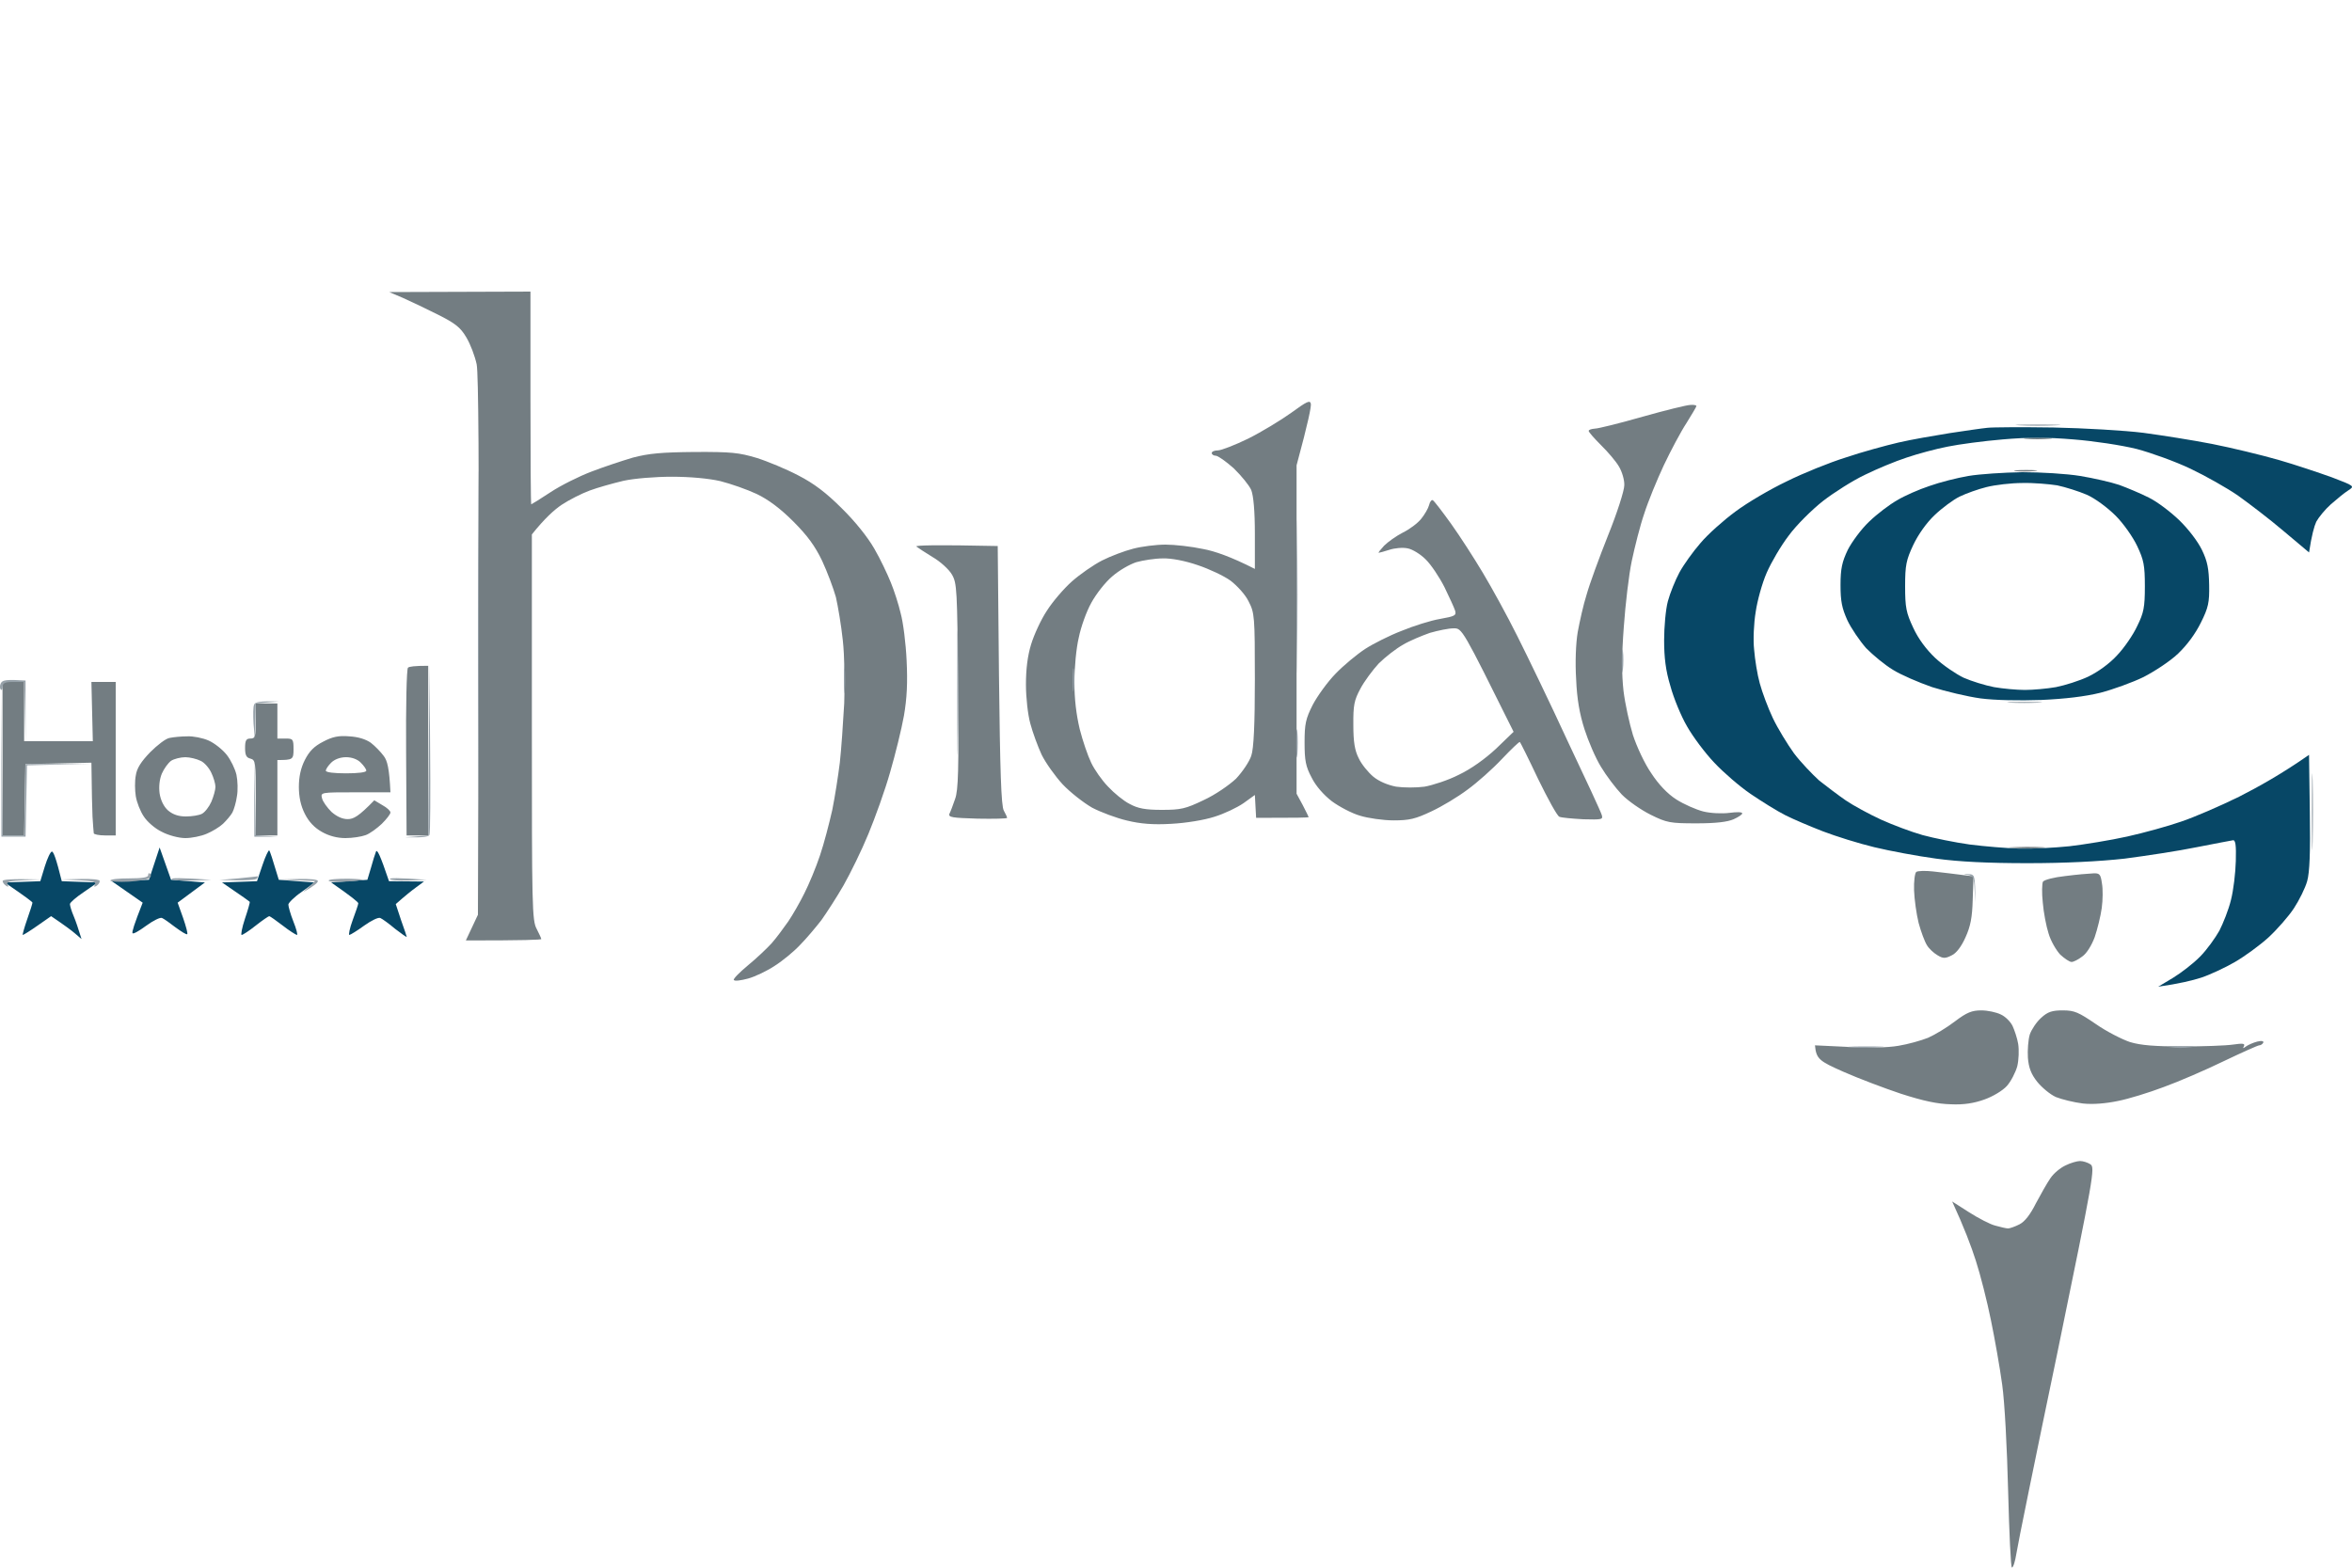 <svg version="1.2" xmlns="http://www.w3.org/2000/svg" viewBox="0 0 1500 1000" width="1500" height="1000">
	<title>LOGO-1-svg</title>
	<style>
		.s0 { fill: #737d82 } 
		.s1 { fill: #074766 } 
		.s2 { fill: #96a1a9 } 
	</style>
	<g id="Background">
		<path id="Path 0" class="s0" d="m256.7 189.9c4.8 2.1 14.8 6.9 22.4 10.7 11 5.5 14.6 8.2 18.3 14.6 2.6 4.3 5.5 12 6.6 17.2 1.2 6.1 1.5 68 1.3 180.3l-0.5 170.8-7.7 16.4c37.3 0 48.1-0.4 48.1-0.9 0-0.5-1.4-3.4-2.9-6.4-3-5.3-3.1-14.7-3.1-128.8v-122.9c8.2-10.3 14.4-15.8 19-18.9 4.7-3.1 12.7-7.2 17.9-9.1 5.1-1.9 14.8-4.6 21.5-6.2 6.8-1.5 20.2-2.6 30.9-2.6 11.7 0 23.5 1.1 30.9 2.8 6.7 1.7 17 5.3 23.2 8.2 7.5 3.6 15.1 9.3 23.3 17.5 9 9 13.9 15.7 18.4 25.1 3.3 7.1 7.2 17.5 8.8 23.2 1.3 5.7 3.4 18 4.4 27.5 1.1 9.8 1.4 27.3 0.9 40.3-0.7 12.7-1.9 29.7-2.8 37.8-1 8.1-3.1 21.7-4.8 30.1-1.9 8.4-5.3 21.6-7.9 29.2-2.5 7.5-7 18.3-9.9 24-2.8 5.7-7.4 13.7-10.3 18-3 4.3-7.6 10.5-10.5 13.8-2.9 3.2-9.6 9.6-15.1 14.1-5.5 4.6-9.6 8.7-9.1 9.4 0.5 0.9 4.6 0.3 9.1-0.9 4.4-1.2 12.2-4.9 17.1-8.2 4.9-3.1 12.2-9.1 16-13.2 4-4 10-11.2 13.6-15.8 3.4-4.8 9.9-14.8 14.2-22.3 4.3-7.6 11.5-22.2 15.8-32.7 4.3-10.4 10.7-28.1 13.9-39.5 3.3-11.3 7.3-27.6 8.8-36 1.9-11 2.4-21.2 1.7-35.2-0.5-10.9-2.2-24.4-3.8-30.1-1.3-5.7-4.2-14.6-6.3-19.7-2.1-5.2-6.7-15-10.5-21.5-4.1-7.2-12.3-17.5-20.8-25.8-9.9-9.9-17.7-15.8-27.6-20.9-7.6-4-19.6-9-26.6-11.2-11.4-3.4-16.2-3.9-39.5-3.8-21.2 0.2-29.2 0.9-39.5 3.6-7.1 2.1-19.1 6.1-26.6 9-7.6 2.9-19.3 8.7-25.8 13-6.5 4.3-12.2 7.8-12.4 7.8-0.3 0-0.5-30.6-0.5-67.9v-67.8l-90.1 0.3zm1035.5 90c3.8 0.4 10.3 0.4 14.6 0 4.3-0.3 1.2-0.7-6.9-0.7-8 0-11.5 0.4-7.7 0.7zm-1290.6 204v49h13.8l0.8-45.5 42.1-0.9c0.2 19.2 0.5 29 0.7 34.4 0.3 5.1 0.7 9.9 0.8 10.6 0 0.7 3.3 1.4 7.1 1.4h6.9v-97.9h-15.5l0.9 37.8h-43.8v-37.8h-13.8zm1282 57c5.7 0.4 14.3 0.4 18.9 0 4.8-0.3 0-0.7-10.3-0.7-10.3 0.2-14.2 0.4-8.6 0.7zm33.7 202.5c-3.3 1.5-7.6 5.1-9.6 8.1-2.1 3-6.2 10.3-9.3 16.1-3.6 7.2-7.1 11.7-10.5 13.4-2.7 1.4-6.2 2.6-7.2 2.6-1.2 0-5-0.9-8.2-1.8-3.3-0.8-10.9-4.8-16.7-8.5l-10.8-6.9c7.7 16.7 12.2 28.7 15.1 37.8 2.9 8.9 7.2 25.9 9.6 37.8 2.4 11.6 5.7 30.2 7.2 41.2 1.6 11.3 3.1 40.2 3.8 68.1 0.7 26.8 1.7 48.6 2.4 48.6 0.9 0 2.1-4.1 2.9-9.1 0.7-4.9 12.4-62.3 26-127.4 23.3-113.3 24.2-118.6 21.2-120.7-1.8-1.2-4.8-2.1-6.6-2.1-1.9 0-6.1 1.2-9.3 2.8z"/>
		<path id="Path 1" class="s1" d="m1267.4 272.9c-3.3 0.3-14.1 1.9-24.1 3.4-9.9 1.6-24.5 4.1-32.6 6-8.1 1.9-23.2 6-33.5 9.5-10.3 3.2-27.4 10.1-37.8 15.3-10.3 4.9-25 13.5-32.6 19.2-7.5 5.5-17.7 14.6-22.3 20.1-4.8 5.5-10.8 13.9-13.4 18.7-2.7 5-6 13.2-7.4 18.4-1.4 5.1-2.4 16.5-2.4 24.9 0 11 1 19.4 4 29.2 2 7.5 6.8 19.2 10.6 25.7 3.8 6.7 11.5 17 17.4 23.2 5.8 6.2 16.1 15.1 23.1 19.9 7.1 4.8 17 11 22.2 13.6 5.1 2.6 16 7.2 24 10.3 8.1 3.1 22.7 7.7 32.7 10.1 9.9 2.4 27.6 5.7 39.5 7.3 14.6 2 33.1 2.9 58.4 2.9 23.8 0 45.6-1.1 61.8-2.9 13.7-1.8 34.3-4.9 46-7.3 11.5-2.2 22-4.3 23-4.4 1.7-0.4 2.2 3.1 1.9 13.2-0.2 7.6-1.5 18.7-3.1 24.9-1.5 6.2-5 14.9-7.4 19.6-2.6 4.6-8 12.2-12.3 16.5-4.3 4.4-12.1 10.4-17.2 13.5l-9.5 5.7c13.3-1.9 21.9-4 27.5-5.8 5.7-1.9 15.3-6.4 21.5-10 6.2-3.6 15.8-10.6 21.3-15.6 5.6-5.2 13-13.6 16.3-18.7 3.4-5.2 7.2-12.9 8.4-17.2 1.6-5.5 2.1-18.6 1.7-44.2l-0.5-36.4c-17.3 12.1-32.4 20.5-44.6 26.7-12.2 6-28.9 13.2-37 15.9-8 2.8-23.5 7.1-34.3 9.5-10.8 2.4-27.5 5.1-36.9 6.2-9.5 1-23.7 1.7-31.8 1.5-8.1-0.2-22.3-1.4-31.8-2.6-9.4-1.3-23-4.1-30-6-7.1-2-19.1-6.5-26.6-9.9-7.6-3.5-17.7-9-22.4-12.2-4.8-3.3-12.3-9-17-12.7-4.4-4-11.8-11.7-16.1-17.4-4.1-5.7-10.3-15.8-13.4-22.3-3.1-6.5-6.9-16.7-8.4-22.3-1.6-5.7-3.1-15.3-3.6-21.5-0.7-6.2-0.2-17 1-24.1 1-7 4.1-18.3 7-24.9 2.8-6.5 9.1-17.3 14.1-23.8 4.8-6.6 14.8-16.5 21.8-22 7.1-5.5 19.1-13.1 26.7-16.7 7.5-3.7 19.5-8.7 26.6-11 7-2.4 18.9-5.6 26.2-7 7.3-1.5 23.1-3.6 35.1-4.6 16-1.4 28.3-1.4 45.1 0 12.9 1 30.8 3.7 40.4 6.1 9.4 2.5 24.9 8.1 34.3 12.6 9.5 4.5 23.1 12.2 30.1 17 7 5 20.3 15.1 29.2 22.7l16.3 13.7c1.7-11.2 3.3-16.7 4.6-19.6 1.6-2.9 5.7-7.9 9.3-11.1 3.8-3.3 8.6-7.3 11-8.8 4.3-2.8 4.3-2.8-10.3-8.4-8.1-2.9-23.5-8.1-34.3-11.2-10.9-3.1-29.9-7.7-42.1-10.1-12.2-2.4-32-5.5-43.8-7.1-11.9-1.5-37.8-3-57.5-3.4-19.8-0.3-38.8-0.2-42.1 0.2z"/>
		<path id="Path 2" class="s2" d="m304.8 404.9c0 92.6 0.2 130 0.4 83.3 0.3-46.7 0.3-122.4 0-168.3-0.2-45.8-0.4-7.5-0.4 85zm983.2-133.6c6.2 0.4 16.7 0.4 23.2 0 6.7-0.3 1.5-0.5-11.2-0.5-12.7 0-18.2 0.2-12 0.5zm-749.8 161.1c0 8.4 0.2 12.4 0.5 8.6 0.4-3.8 0.4-10.8 0-15.4-0.3-4.9-0.5-1.6-0.5 6.8zm-537.7 3.5c-0.7 1.3-0.7 3.2 0 3.9 0.7 0.7 1.2-0.2 1.2-1.7 0-2.4 1.4-3.1 6.9-3.1h6.9l0.8 37.8v-38.7c-12.5-0.8-14.8-0.3-15.8 1.8zm0.4 51.5v46.3h15.4l0.9-45.5 40.3-1-41.2 0.2-0.8 45.5h-13.8l-1-91.9zm1473.5 30.9c0 21.8 0.1 30.2 0.5 18.9 0.3-11.3 0.3-29 0-39.5-0.4-10.5-0.5-1.2-0.5 20.6z"/>
		<path id="Path 3" fill-rule="evenodd" class="s0" d="m836 257.6c0.3 1.7-1.5 11.2-9.1 39.2v209.5l3.9 7.2c2.1 4.1 3.8 7.5 3.8 7.7 0 0.4-7.5 0.5-33.5 0.5l-0.8-14.6-7.2 5.2c-4.2 2.9-12.4 6.8-18.6 8.7-6.5 2.1-18 4-27.5 4.5-11.6 0.7-19.7 0-28.3-2.1-6.5-1.5-16.7-5.3-22.2-8.2-5.4-3.1-14-9.8-18.8-14.9-4.8-5.2-10.9-13.8-13.4-18.9-2.4-5.2-5.7-14.1-7.2-19.8-1.6-5.7-2.8-16.8-2.8-24.9 0-9.8 1-18.2 3.3-25.7 1.9-6.2 6.3-15.8 10.1-21.5 3.6-5.7 10.8-14.1 16-18.7 5.1-4.5 13.7-10.5 19.2-13.3 5.3-2.7 14.3-6.1 19.8-7.5 5.3-1.4 14.6-2.6 20.6-2.6 5.8 0 16.6 1.2 24 2.8 7.2 1.3 17.7 4.9 33 12.7v-22.4c0-14.7-0.9-24.2-2.3-27.9-1.3-3-6.3-9.1-11.1-13.8-5-4.5-10.2-8.1-11.5-8.1-1.4 0-2.6-0.8-2.6-1.7 0-1 1.7-1.7 3.9-1.7 2.1 0 10.9-3.4 19.3-7.5 8.6-4.3 20.8-11.7 27.5-16.5 9.9-7.2 12-8.3 12.5-5.7zm-126.7 110.1c-4.3 3.6-10.2 11.1-13.3 16.8-3.1 5.5-6.7 15.6-8 22.2-1.6 6.5-2.8 19.4-2.8 28.3 0 11 1.2 20.8 3.4 30.1 1.9 7.5 5.2 17.1 7.3 21.4 2 4.3 6.8 11.2 10.8 15.3 3.8 4.1 9.9 9.1 13.7 11 5.3 2.9 10 3.8 20.6 3.8 12.2 0 15.1-0.7 26.6-6.2 7.4-3.4 16.2-9.5 20.7-13.7 4.2-4.5 8.5-10.9 9.7-14.6 1.6-4.5 2.3-20.3 2.3-48.8 0-40.2-0.2-42.4-4-49.7-2-4.2-7.2-9.9-11.5-13.2-4.3-3.1-13.7-7.5-20.9-9.9-8.1-2.8-17-4.5-22.4-4.3-4.9 0-12.5 1.2-16.8 2.4-4.3 1.4-11.1 5.3-15.4 9.1zm368.8-109.4c2.1-0.2 3.8 0.2 3.8 0.7 0 0.5-2.9 5.3-6.3 10.8-3.5 5.3-10 17.5-14.5 27-4.4 9.4-10.1 23.3-12.5 30.9-2.6 7.5-6 21.1-7.9 30-1.9 8.9-4.1 28-5.1 42.1-1.4 18.4-1.4 30-0.2 40.9 1 8.2 3.8 20.9 6 28.1 2.4 7.4 7.5 18.4 11.7 24.4 4.6 7.1 10.4 13.2 15.9 16.7 4.8 3.1 12.6 6.5 17.2 7.7 4.8 1.2 12.2 1.5 16.8 0.9 4.5-0.6 8.1-0.6 8.1 0.3 0.2 0.7-2.4 2.4-5.5 3.8-3.9 1.7-11.3 2.6-23.7 2.6-16.8 0-18.9-0.4-29.2-5.5-6.2-3.1-14.4-8.8-18.4-12.9-3.9-4.1-9.9-12-13.3-17.7-3.5-5.7-8.1-16.5-10.5-24-3.1-9.7-4.8-19.3-5.3-31.8-0.7-10.7-0.2-23 1-30.1 1.2-6.5 3.6-17.5 5.7-24 1.8-6.5 8-23.5 13.7-37.8 5.7-14.1 10.3-28.5 10.3-31.8 0.2-3.2-1.4-8.7-3.4-12-1.9-3.3-7.1-9.4-11.5-13.7-4.3-4.3-7.8-8.3-7.8-9 0-0.8 1.7-1.3 4-1.5 2 0 15.8-3.4 30.4-7.6 14.6-4.1 28.3-7.5 30.5-7.5zm214.2 41.5c6.7 0 8.9 0.4 5.1 0.7-3.7 0.4-9.1 0.4-12 0-2.7-0.3 0.4-0.7 6.9-0.7zm-378.5 19.3c0.9 0.5 6 7.2 11.7 15.1 5.5 7.7 14.6 21.8 20.2 31.2 5.7 9.5 15.7 27.7 22 40.4 6.4 12.7 21 42.9 32.1 67 11.4 24 21.2 45.1 21.7 47 1 3 0.1 3.1-11.7 2.8-7.1-0.4-13.9-1-15.3-1.6-1.4-0.5-7.4-11.5-13.6-24.2-6-12.7-11.3-23.3-11.6-23.5-0.4-0.3-5.5 4.6-11.4 10.8-6 6.4-15.8 15.1-22 19.6-6.1 4.6-16.4 10.8-23.1 13.9-10.2 4.8-13.9 5.7-24.1 5.7-6.5 0-16.3-1.4-21.4-3-5.2-1.5-13.3-5.8-17.9-9.2-5.2-4-10.3-9.8-12.9-15.1-3.8-7.1-4.5-10.9-4.5-22.4 0-11.8 0.7-15.1 5.2-24 2.9-5.5 9.4-14.6 14.6-19.9 5.1-5.3 13.7-12.4 18.9-15.8 5.1-3.3 15.6-8.6 23.2-11.5 7.5-3.1 18.5-6.6 24.5-7.6 9.5-1.7 10.5-2.2 9.6-5.3-0.6-1.9-3.7-8.6-6.8-15-3.3-6.5-8.6-14.4-11.9-17.6-3.2-3.3-8.6-6.6-11.5-7.1-3.1-0.7-8.4-0.2-11.7 0.9-3.2 1-6.3 1.9-6.8 1.9-0.5 0 1-1.9 3.4-4.5 2.4-2.4 7.7-6.2 12-8.4 4.3-2.1 9.5-6 11.7-8.8 2.2-2.7 4.5-6.7 5-8.7 0.5-2.3 1.7-3.6 2.4-3.1zm-19.1 92.2c-4.3 2.4-11.1 7.7-15.3 11.8-3.9 4.2-9.4 11.6-11.8 16.2-4 7.4-4.6 10.6-4.5 23.2 0 10.8 0.9 16.3 3.5 21.3 1.7 3.7 6 8.9 9.2 11.6 3.6 3 9.3 5.4 14.6 6.4 4.8 0.7 12.9 0.7 18.1 0 5.1-0.9 15.1-4.1 21.9-7.6 7.8-3.7 16.7-10.1 23.7-16.6l11.2-10.8c-32.8-66-32.8-66.1-38.3-66-3.1 0-9.9 1.4-15.1 2.9-5.1 1.8-12.9 5-17.2 7.6zm-258.4-63l0.8 82.4c0.7 61.3 1.4 83.5 3.1 86.4 1.1 2 2.1 4.1 2.1 4.6 0 0.5-8.6 0.7-18.9 0.5-16-0.5-18.7-0.8-17.9-3.1 0.7-1.3 2.3-5.6 3.6-9.4 2.1-5.7 2.4-18.9 1.9-72.1-0.5-61.7-0.7-65.6-3.9-71.1-1.9-3.3-7.4-8.3-12.4-11.2-4.8-2.9-9.4-6-10.3-6.7-0.7-0.7 10.7-1.2 51.9-0.3zm-363.2 76.4v108.2h-13.8l-0.3-52.9c-0.2-29.2 0.3-53.6 1.2-54.1 0.8-0.7 3.9-1.2 12.9-1.2zm-110 24h13.8v22.4h5.1c4.8 0 5.2 0.3 5.2 6.8 0 6.6-0.4 6.9-10.3 6.9v48.1h-13.8v-24.1c0-22.6-0.1-24-3.4-24.9-2.6-0.6-3.4-2.2-3.4-6.8 0-4.8 0.7-6 3.4-6 3.1 0 3.4-1.2 3.4-11.2zm-43.7 21c3.7-0.2 9.9 1 13.7 2.7 3.8 1.7 8.9 5.8 11.5 9.1 2.6 3.3 5.3 8.9 6.2 12.7 0.8 3.8 1 10 0.3 13.7-0.5 3.8-1.9 8.5-2.9 10.4-1 1.8-3.8 5.1-6 7.2-2.1 2-6.9 4.9-10.3 6.3-3.6 1.6-9.8 2.8-13.7 2.8-4.2 0-10.9-1.8-15-4-4.3-2-9.4-6.5-11.5-9.8-2.2-3.2-4.5-9.1-5.1-12.9-0.6-3.7-0.7-9.7 0-13.2 0.6-4.6 3.4-8.9 9.2-14.9 4.5-4.5 10-8.8 12.4-9.1 2.4-0.5 7.4-1 11.2-1zm-16.2 23.8c-1.5 3.6-2 8.4-1.4 12.7 0.7 4.3 2.6 8.3 5.4 10.8 3.1 2.6 6.7 3.8 11.3 3.8 3.8 0 8.4-0.7 10.3-1.7 1.9-1 4.6-4.5 6-7.7 1.4-3.3 2.6-7.6 2.6-9.5 0-1.9-1.2-6-2.6-8.9-1.4-3.1-4.5-6.7-6.9-7.7-2.4-1.2-6.8-2.3-9.7-2.3-3.1 0-7.3 1.1-9.1 2.3-1.9 1.4-4.5 5-5.9 8.2zm119.5-23.8c5.7 0.3 10.5 1.8 13.8 4.1 2.6 2 6.3 5.8 8.2 8.4 2.3 2.9 3.6 7.9 4.3 23.2h-22.3c-22.3 0-22.3 0-21.3 3.9 0.5 2.1 3.3 5.9 6 8.6 3.3 2.9 6.9 4.6 10.3 4.6 3.8 0 7-1.7 17-12l5.2 3.1c2.9 1.6 5.1 3.6 5.1 4.7 0 1-2.4 4.1-5.5 7.2-3.1 2.9-7.7 6.3-10.3 7.2-2.7 1-8.4 1.9-12.9 1.9-5.3 0-10.6-1.4-15.1-4-4.6-2.6-8.2-6.3-10.8-11.5-2.6-5.1-3.8-10.8-3.8-17.2 0-6.3 1.2-12 3.8-17.1 2.9-5.7 6-8.8 11.7-11.7 5.8-3.1 9.9-4 16.6-3.4zm-14.9 21.9c0 1.1 5.5 1.7 12.9 1.7 7.4 0 12.9-0.6 12.9-1.7 0-1-1.6-3.2-3.5-5.1-2-2.1-5.6-3.5-9.4-3.5-3.8 0-7.4 1.4-9.5 3.5-1.9 1.9-3.4 4.1-3.4 5.1zm1025.2 64.3c5.2 0.6 13.1 1.5 25.6 3.1l-0.5 14.9c-0.3 11.3-1.4 17-4.6 24-2.6 5.9-5.9 10.2-8.8 11.5-4.1 2.1-5.5 2.1-9.1-0.1-2.4-1.4-5.5-4.3-6.7-6.4-1.4-2.2-3.8-8.6-5.3-14.2-1.4-5.7-2.7-15-2.9-20.8-0.2-5.7 0.5-11 1.4-11.7 0.8-0.7 5.8-0.9 10.9-0.3zm101.9 1.2c4.1-0.2 4.8 0.5 5.6 6.3 0.7 3.5 0.6 10.7-0.1 15.8-0.7 5.2-2.8 13.6-4.5 18.6-1.9 5.1-5.1 10.4-7.9 12.3-2.7 2.1-5.8 3.6-6.9 3.5-1.2 0-4.4-2.1-7.2-4.7-2.5-2.7-6-8.6-7.4-13.4-1.5-4.6-3.2-13.5-3.7-19.7-0.7-6.2-0.5-12.2 0.1-13.4 0.9-1.2 6.9-2.8 14.3-3.6 7-0.9 14.9-1.6 17.7-1.7zm-71.3 87.4c4 0 9.6 1.2 12.4 2.6 2.9 1.3 6.2 4.6 7.5 7.3 1.2 2.6 3 7.8 3.6 11.5 0.6 3.8 0.4 10.2-0.6 14.3-1.1 3.9-4 9.6-6.6 12.5-2.7 3-8.9 6.7-14.2 8.6-6.6 2.4-13.3 3.5-21.5 3.1-8.6-0.2-17.5-2.1-31.8-6.7-10.8-3.6-27.4-9.9-36.9-14.1-15.1-6.7-17.2-8-18-16.8l21.1 1c12.7 0.7 25.2 0.5 32.1-0.7 6.2-1 14.6-3.4 18.9-5.1 4.3-1.9 12-6.5 17.2-10.5 7.5-5.7 10.8-7 16.8-7zm52 0c7.4 0 10 1.2 21 8.7 6.7 4.7 16.7 9.8 21.8 11.5 6.9 2.1 16 2.8 33.5 2.8 13.2 0 27.6-0.5 32.3-1.2 6.2-0.9 7.7-0.7 6.9 1-0.9 1.6-0.6 1.6 1.3 0.2 1.4-1 4.5-2.4 7.2-3.1 2.8-0.7 4.3-0.3 3.8 0.7-0.5 1-1.7 1.7-2.6 1.7-0.8 0-11.1 4.6-22.6 10.1-11.7 5.7-28.9 13.1-38.3 16.5-9.5 3.6-22.5 7.6-29.2 8.9-7.7 1.6-15.8 2.3-22.3 1.6-5.7-0.7-13.4-2.6-17.2-4.1-3.8-1.7-9.1-6.2-12-9.8-3.8-4.8-5.4-8.9-5.9-15.3-0.3-4.8 0.2-11.5 1.2-14.8 1.1-3.2 4.3-8 7.2-10.6 4.3-4 7.2-4.8 13.9-4.8z"/>
		<path id="Path 4" fill-rule="evenodd" class="s1" d="m1289.7 301.2c11.9 0 28.4 1 36.9 2.4 8.6 1.4 19.8 4 24.9 5.7 5.2 1.9 13.8 5.5 18.9 8.1 5.2 2.5 13.9 9.1 19.4 14.4 5.9 5.7 11.9 13.6 14.5 19 3.6 7.4 4.4 12.2 4.6 22.4 0.2 11.1-0.5 14.4-5.3 24-3.5 7.1-8.8 14.3-14.6 19.8-5 4.8-15 11.3-22 14.9-7 3.4-19.4 7.9-27.5 10-9.8 2.4-22.3 3.9-37.8 4.6-13.9 0.5-29.3 0.2-38.6-1-8.6-1.2-22.3-4.5-30.9-7.2-8.6-3-19.8-7.8-24.9-11-5.2-3.1-12.9-9.5-17.2-13.9-4.1-4.7-9.6-12.7-12-17.9-3.4-7.6-4.3-12-4.3-22.3 0-10.5 1-14.8 4.6-22.4 2.6-5.1 8.6-13.3 13.8-18.2 5-4.8 12.9-10.8 17.7-13.5 4.6-2.8 13.9-6.9 20.6-9.1 6.7-2.4 17.8-5.2 24.9-6.4 7-1.2 22.5-2.2 34.3-2.4zm-40 15.6c-3.9 1.9-11.2 7.3-15.8 11.7-5.3 5-10.5 12.4-13.7 19.1-4.5 9.6-5.2 12.9-5.2 26.4 0 13.6 0.7 16.9 5.2 26.5 3.2 7 8.4 13.9 14 19.2 5 4.7 13.3 10.3 18.1 12.6 5 2.2 13.7 4.9 19.4 6 5.7 1 14.6 1.8 19.7 1.8 5.2 0 14.1-0.8 19.8-1.8 5.6-1.1 14.9-4 20.6-6.7 6.2-3 13.6-8.3 18.4-13.6 4.6-4.8 10.3-13.2 12.8-18.6 4.2-8.5 4.9-12 4.9-25.4 0-13.4-0.7-16.8-4.9-25.7-2.7-5.7-8.7-14.3-13.7-19.3-5.1-5.1-13-11-18.4-13.4-5.1-2.2-13.7-4.9-18.9-6-5.1-0.8-15.2-1.7-22.3-1.5-7 0-17.3 1.2-22.8 2.6-5.3 1.3-13.1 4.1-17.2 6.1zm-1147.9 223.8l7.3 20.6 21.6 1.7-17.4 12.9 3.5 9.8c1.9 5.5 3.1 10.1 2.6 10.3-0.6 0.4-3.8-1.7-7.4-4.3-3.5-2.7-7.4-5.5-8.6-6-1-0.7-5.7 1.6-10.3 5-4.5 3.3-8.3 5.5-8.6 4.6-0.4-0.7 1-5.5 6.5-19.4l-19.7-13.7 23.7-0.9zm69.9 1.9c0.5 0.5 2 5 6.1 18.7l22.9 1.7-8.4 6.1c-4.7 3.2-8.4 7-8.4 8 0 1.2 1.3 6 3.2 10.8 1.9 4.7 2.9 8.6 2.3 8.6-0.7-0.1-4.9-2.7-9.1-6-4.2-3.2-8.1-6-8.6-6-0.4 0-4.3 2.6-8.6 6-4.1 3.3-8.3 6-9 6-0.6 0 0.2-4.6 2.1-10.3 1.9-5.6 3.3-10.6 3.1-10.8-0.2-0.3-4.3-3.3-17.7-12.4l22.3-0.8 3.5-10.3c1.9-5.7 3.9-9.8 4.3-9.3zm76.4 19.6l22.3 0.2-5 3.7c-2.9 2.1-7 5.4-13 10.7l3.4 10.3c2.1 5.7 3.6 10.5 3.6 10.6 0 0.4-3.4-2-7.4-5.1-3.9-3.3-8.2-6.4-9.4-6.9-1.2-0.7-5.8 1.6-10.3 4.8-4.5 3.3-8.8 5.9-9.5 6-0.6 0 0.2-4.3 2.1-9.4 1.9-5.2 3.6-10 3.6-10.8 0-0.7-3.9-4-17.3-13.3l23.1-1.7 2.3-7.7c1.2-4.3 2.6-8.9 3.2-10.3 0.7-1.5 2.4 1.4 8.3 18.9zm-215-18.9c1 0 2.7 4.3 6.3 18.9l22.9 0.8-8.8 6.1c-4.8 3.2-8.9 6.7-8.9 7.7 0 1 1 4.5 2.4 7.7 1.4 3.3 2.9 7.9 5 14.6l-4.2-3.6c-2.2-1.9-6.5-5.1-15.2-11l-8.6 6c-4.7 3.3-9 6-9.5 6-0.3 0 0.9-4.4 2.8-9.9 1.9-5.3 3.4-10.2 3.4-10.7 0-0.5-4.1-3.6-17.7-12.9l22.7-0.8 2.9-9.5c1.6-5.1 3.6-9.4 4.5-9.4z"/>
		<path id="Path 5" fill-rule="evenodd" class="s2" d="m827.2 340.5c0.4 21.3 0.4 56.9 0 79-0.1 22.2-0.3 4.9-0.3-38.6 0-43.4 0.2-61.7 0.3-40.4zm-216.3 68.7c0.3 17.6 0.3 46.6 0 64.4-0.2 17.9-0.4 3.6-0.4-31.7 0-35.4 0.2-50.2 0.4-32.7zm424.1 6c0.4 3 0.4 8.3 0 12.1-0.3 3.7-0.7 1.3-0.7-5.2 0-6.5 0.4-9.8 0.7-6.9zm-761.1 8.6l0.4 53.3c0.3 29.3 0.1 54.2-0.4 55.4-0.5 1.2-3.6 1.9-15.4 1.6l14.6-1.2zm-96.2 23.7l-14.6 1.2-0.5 23.2-0.9-10.2c-0.3-5.5-0.3-11.1 0.4-12.3 0.6-1.6 3.6-2.3 15.6-1.9zm1113.7 0.2c9.9 0 13.9 0.1 8.6 0.5-5.2 0.3-13.3 0.3-18.1 0-4.6-0.4-0.3-0.5 9.5-0.5zm-464 19c0.3 3.8 0.3 10.3 0 14.6-0.4 4.3-0.7 1.2-0.7-6.9 0-8 0.3-11.5 0.7-7.7zm-665.3 17.2l1 48.9 13.7 0.9h-14.6zm-66.4 73.5c0.8 0.7 0.7 1.9-0.4 2.7-0.8 0.9-6.8 1.9-13.2 2.3-6.4 0.3-11.7 0-11.7-0.7 0-0.9 5.5-1.4 12-1.4 8.6 0 12.1-0.7 12.1-2 0-1.2 0.5-1.8 1.2-0.9zm1159.7 0.2c4.1 0.1 4.3 0.7 4.3 18.2l-0.4-8.6c-0.3-7.4-1-8.6-4.3-9.1-3.2-0.5-3.1-0.7 0.4-0.5zm-1120.6 3.6l-12 0.5c-6.5 0.2-12.5-0.2-13.2-0.9-0.7-0.8 4.8-1 25.2 0.4zm29.6-2.3c0.1-0.1 0 0.4-0.4 1.4-0.5 1-6 1.6-24 1l12-1c6.7-0.7 12.2-1.2 12.4-1.4zm107.8 2.3l-11.2 0.5c-6.1 0.2-11.6-0.2-12.3-0.9-0.7-0.8 4.4-1 23.5 0.4zm-245.6-0.2l-11.5 0.5c-8.7 0.4-11.3 1-10.3 2.8q1.2 2-0.8 0.8c-1.2-0.8-2.3-2-2.3-3.1 0-1 5.2-1.5 24.9-1zm12.1 0l12.5-0.3c7.4-0.2 12.4 0.3 12.4 1.3 0 1.1-0.9 2.3-2.1 3.1q-2.2 1.2-0.9-0.8c0.9-1.8-1.7-2.4-10.3-2.8zm139.1 0l12.4-0.3c7.4-0.2 12.5 0.3 12.5 1.3 0 1.1-2.2 3-9.4 7.1l7.7-7.1zm44.2-0.5c6.8 0.2 10.9 0.5 9.1 0.9-1.9 0.3-7.6 0.9-12.6 1-5 0.4-8.9 0-8.9-0.7 0-0.8 5.5-1.2 12.4-1.2zm967.3 107c10.3 0 15 0.2 10.3 0.5-4.8 0.4-13.2 0.6-18.9 0.2-5.6-0.3-1.8-0.7 8.6-0.7zm201.8-0.1c7.1 0 9.8 0.3 6 0.6-3.8 0.6-9.6 0.6-12.9 0-3.4-0.3-0.3-0.6 6.9-0.6zm-706.3-240.1c0.3 2.9 0.3 8.2 0 12-0.4 3.8-0.7 1.5-0.7-5.2 0-6.5 0.3-9.6 0.7-6.8z"/>
	</g>
</svg>